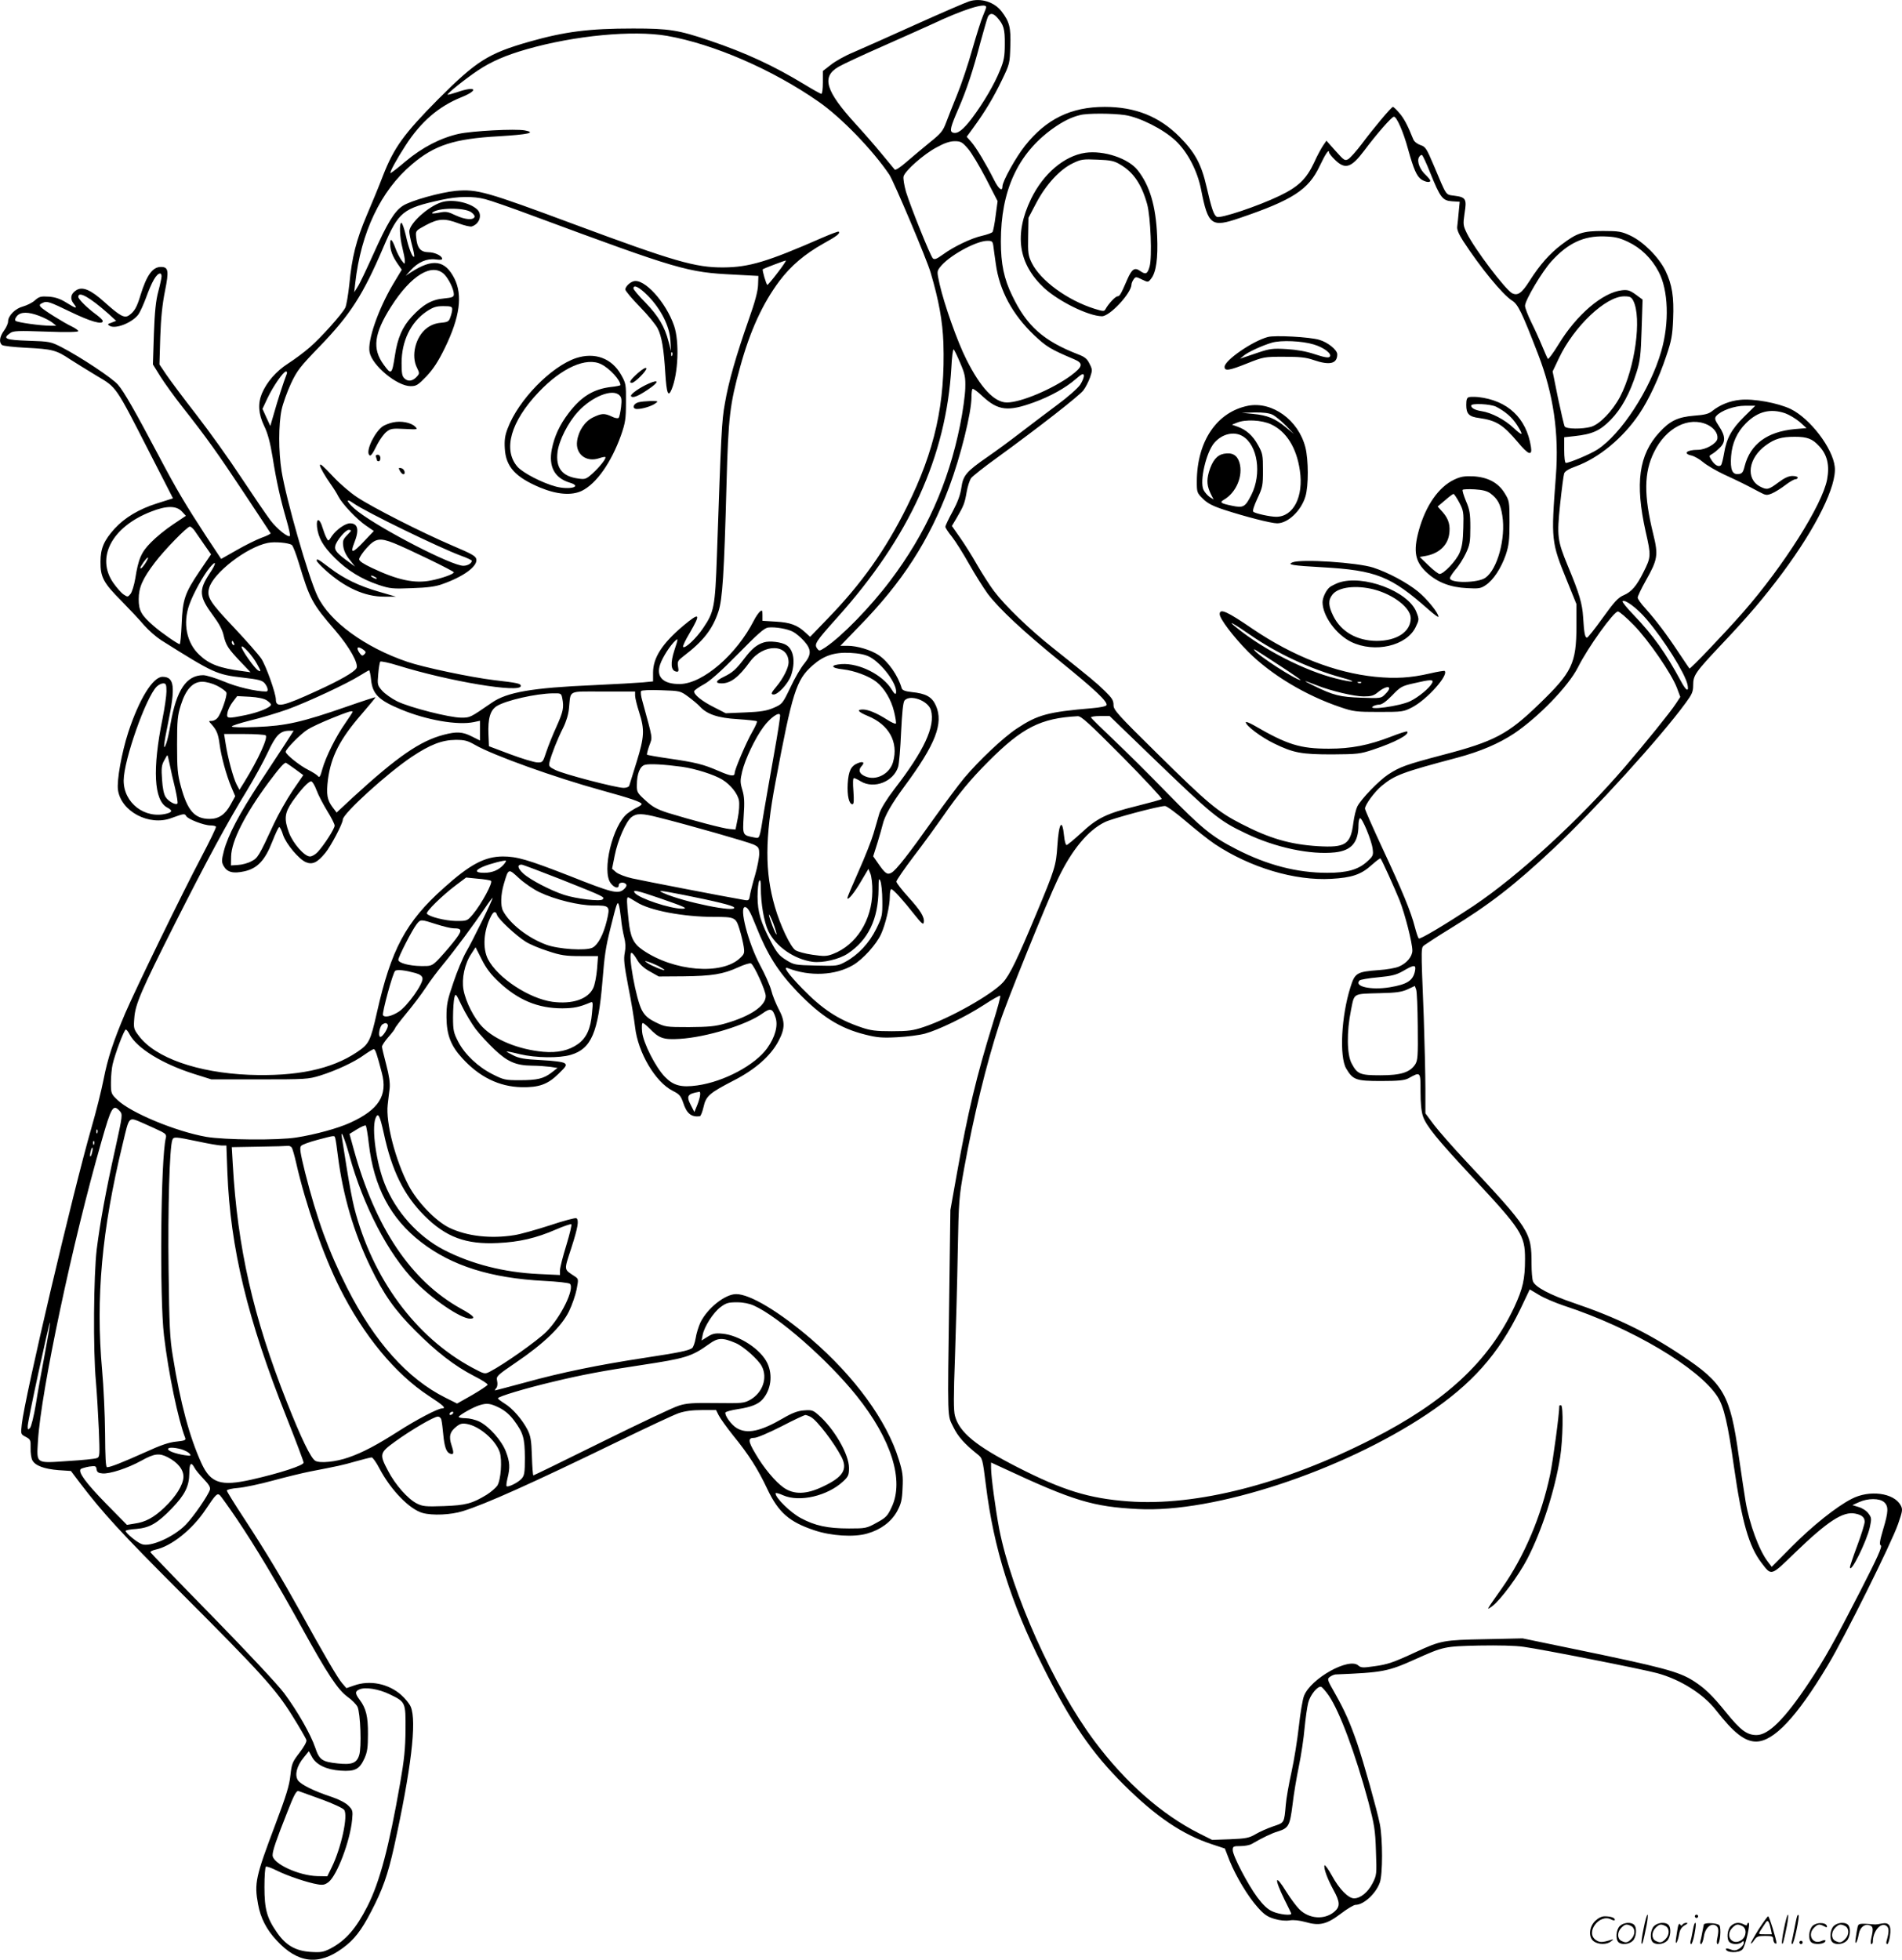 <svg version="1.0" xmlns="http://www.w3.org/2000/svg"
  viewBox="0 0 1164.806 1200.038"
 preserveAspectRatio="xMidYMid meet">
<g transform="translate(-0.057,1200.461) scale(0.1,-0.1)"
fill="#000000" stroke="none">
<path d="M5935 11996 c-22 -7 -170 -71 -330 -143 -159 -72 -330 -148 -379
-169 -49 -20 -111 -55 -137 -76 l-49 -38 0 -70 c0 -39 -4 -70 -9 -70 -6 0 -52
26 -103 57 -191 116 -360 194 -581 269 -193 65 -248 74 -469 74 -273 0 -418
-19 -637 -81 -251 -72 -322 -117 -557 -352 -211 -213 -271 -297 -338 -468 -24
-63 -69 -172 -100 -244 -64 -151 -90 -254 -106 -420 -7 -66 -18 -131 -25 -145
-21 -40 -146 -180 -216 -241 -35 -31 -96 -76 -135 -101 -73 -47 -130 -113
-160 -184 -25 -61 -21 -124 14 -197 22 -45 37 -100 52 -192 23 -146 48 -258
86 -388 14 -49 23 -91 20 -94 -11 -12 -78 42 -119 95 -24 32 -104 149 -179
262 -74 113 -198 286 -275 385 -77 99 -159 209 -183 244 l-43 64 5 168 c4 118
13 202 29 282 25 124 21 147 -25 147 -51 0 -87 -50 -125 -173 -22 -74 -38
-101 -70 -123 -28 -20 -55 -5 -150 80 -85 77 -136 98 -174 73 -34 -22 -39 -52
-15 -82 26 -33 16 -32 -46 7 -37 23 -67 33 -106 36 -48 3 -59 1 -85 -22 -16
-15 -49 -31 -73 -38 -47 -12 -92 -56 -92 -92 0 -12 -11 -37 -25 -56 -27 -37
-32 -72 -12 -88 6 -6 73 -13 147 -17 160 -8 185 -14 270 -71 36 -23 110 -69
165 -102 120 -71 112 -59 319 -464 l146 -285 -98 -31 c-111 -35 -197 -87 -259
-154 -66 -73 -87 -122 -87 -203 -1 -94 18 -130 129 -241 49 -50 112 -117 138
-148 27 -31 74 -72 105 -92 323 -203 338 -210 501 -229 97 -11 118 -17 133
-35 19 -24 24 -50 9 -50 -63 0 -181 28 -258 61 -51 21 -109 39 -128 39 -103 0
-164 -91 -200 -298 -8 -51 -20 -104 -26 -119 -21 -56 -17 -11 11 125 46 221
39 282 -34 282 -59 0 -143 -136 -210 -340 -40 -124 -71 -294 -63 -352 18 -132
191 -224 327 -173 77 28 82 29 91 12 11 -19 109 -57 149 -57 16 0 31 -3 33 -8
3 -4 -38 -88 -90 -187 -114 -215 -402 -807 -466 -956 -72 -170 -107 -275 -132
-404 -13 -66 -46 -199 -74 -295 -114 -396 -411 -1659 -427 -1818 -7 -60 -6
-60 24 -76 29 -15 31 -20 30 -69 -1 -28 4 -63 11 -75 18 -33 73 -53 161 -60
l75 -5 55 -73 c141 -185 252 -306 610 -664 496 -496 590 -599 692 -764 45 -72
83 -138 85 -147 3 -10 -15 -42 -42 -77 -44 -57 -48 -67 -56 -139 -6 -61 -26
-126 -93 -303 -120 -318 -129 -357 -105 -486 15 -84 52 -156 114 -222 129
-140 258 -155 404 -47 71 52 114 107 175 225 70 134 102 225 140 396 104 472
140 768 102 857 -7 18 -34 51 -59 73 -78 69 -193 92 -289 57 l-46 -16 -25 29
c-27 30 -113 178 -257 439 -112 202 -211 367 -341 566 -60 91 -109 170 -109
176 0 6 30 13 68 16 37 3 133 23 213 45 81 22 184 47 230 56 170 33 196 38
279 62 46 13 90 24 97 24 6 0 28 -30 47 -67 70 -133 184 -250 264 -273 61 -17
174 -12 247 11 139 43 418 168 943 423 177 86 347 166 379 177 39 13 83 19
143 19 l86 0 16 -32 c9 -18 48 -73 88 -123 97 -119 152 -206 210 -329 68 -143
134 -201 287 -252 103 -35 245 -44 325 -20 82 23 146 71 182 135 25 47 31 68
34 143 4 75 0 101 -23 175 -73 238 -271 509 -538 739 -194 166 -373 274 -458
274 -68 0 -176 -86 -219 -174 -11 -24 -25 -68 -29 -96 -5 -29 -15 -56 -22 -61
-25 -16 -80 -27 -289 -59 -283 -43 -512 -90 -729 -150 -101 -27 -186 -50 -189
-50 -2 0 1 7 8 15 7 8 9 26 5 44 -6 28 -2 32 115 112 170 115 280 221 325 313
19 39 40 100 47 135 12 63 12 64 -12 80 -68 45 -66 33 -21 172 41 127 49 173
31 184 -5 3 -79 -16 -162 -44 -84 -27 -182 -55 -218 -60 -143 -23 -288 -7
-397 45 -83 40 -196 157 -250 259 -81 155 -141 387 -128 495 3 30 9 76 12 101
3 32 -3 76 -21 144 -14 53 -26 103 -26 110 0 8 18 35 40 60 22 25 40 49 40 53
0 4 32 46 70 92 39 47 92 117 117 155 25 39 74 104 108 145 71 86 189 245 255
343 24 36 46 65 47 63 5 -4 -121 -261 -162 -331 -19 -33 -54 -116 -77 -185
-38 -111 -43 -135 -43 -215 1 -107 26 -174 97 -251 105 -115 226 -174 363
-177 106 -2 160 17 225 81 50 48 53 55 38 66 -11 8 -67 15 -144 19 -101 5
-135 11 -170 29 -24 12 -43 23 -41 24 1 1 38 -6 82 -17 97 -23 241 -25 311 -4
126 37 168 136 194 450 13 162 20 208 49 325 39 157 43 167 51 145 4 -11 10
-49 14 -85 3 -36 12 -87 19 -114 9 -35 10 -63 4 -95 -8 -38 -4 -75 21 -206 18
-88 36 -200 42 -250 18 -157 124 -336 230 -390 42 -21 50 -31 65 -74 21 -65
49 -88 101 -82 6 0 16 26 23 56 15 68 36 86 183 162 132 67 228 151 276 242
41 77 42 121 1 197 -17 33 -38 84 -45 114 -8 30 -39 100 -69 155 -72 135 -129
355 -92 355 16 0 32 -26 67 -115 70 -176 134 -278 254 -404 146 -151 259 -223
416 -262 71 -18 103 -21 195 -16 60 3 137 13 170 22 84 23 247 102 360 175 53
35 98 60 101 57 4 -3 -17 -79 -45 -169 -100 -323 -153 -544 -220 -919 l-40
-224 -7 -525 c-11 -783 -12 -728 25 -804 29 -59 68 -103 147 -166 32 -25 32
-27 53 -194 48 -384 152 -715 346 -1101 172 -345 302 -535 499 -730 196 -195
359 -305 539 -364 l79 -26 29 -75 c40 -98 112 -218 172 -285 39 -44 59 -58
103 -71 34 -10 69 -13 93 -9 24 4 59 0 96 -10 86 -25 130 -15 217 51 39 30 80
54 90 54 50 0 125 69 149 137 18 50 18 266 0 358 -17 85 -99 378 -139 495 -43
125 -77 201 -134 302 -49 86 -51 91 -33 104 10 8 26 14 34 15 290 12 320 17
491 94 172 77 176 78 388 83 119 2 224 0 275 -8 117 -16 728 -137 816 -161
141 -38 283 -127 360 -226 108 -139 177 -193 246 -193 108 0 249 150 438 465
103 170 394 756 432 868 28 81 29 89 15 115 -42 75 -191 95 -300 38 -92 -47
-239 -164 -367 -293 l-122 -123 -25 33 c-53 70 -111 227 -135 367 -6 36 -25
161 -42 279 -52 374 -91 444 -350 616 -208 139 -399 232 -661 321 -147 50
-235 97 -249 132 -5 13 -9 61 -9 107 0 196 -9 209 -409 637 -74 79 -158 175
-188 214 l-53 71 0 154 c0 85 -5 280 -10 434 -18 465 -19 423 10 446 14 10 81
54 150 96 242 148 394 266 632 489 251 236 657 682 811 893 40 54 47 70 47
110 0 61 13 79 175 251 163 172 259 285 373 438 207 279 332 533 319 648 -12
114 -151 296 -270 354 -77 37 -228 65 -310 56 -63 -6 -124 -31 -170 -68 -22
-18 -46 -24 -112 -29 -98 -8 -147 -31 -212 -102 -126 -137 -150 -311 -84 -608
34 -148 33 -156 -14 -249 -41 -83 -73 -120 -120 -140 -35 -15 -57 -39 -129
-139 -48 -67 -91 -121 -96 -121 -13 0 -18 28 -24 125 -5 83 -23 145 -94 315
-64 155 -67 181 -47 376 10 93 21 178 25 190 6 14 30 28 72 43 140 51 288 173
387 320 58 85 122 222 166 355 32 93 38 127 42 225 6 138 -6 213 -47 298 -41
83 -134 176 -213 214 -56 26 -72 29 -169 29 -124 0 -159 -11 -255 -84 -72 -55
-131 -121 -196 -223 -47 -74 -72 -91 -106 -74 -42 23 -230 271 -277 367 -23
48 -24 54 -14 123 14 87 8 98 -62 107 -56 8 -45 -8 -126 184 -45 106 -51 116
-82 126 -20 7 -38 21 -44 35 -34 85 -57 129 -86 162 -17 20 -35 37 -39 37 -9
0 -116 -127 -193 -230 -31 -41 -67 -81 -79 -89 -22 -13 -26 -10 -79 49 l-56
63 -20 -29 c-11 -16 -37 -63 -56 -106 -47 -100 -96 -147 -210 -202 -133 -64
-366 -142 -386 -129 -18 11 -31 48 -62 183 -32 139 -70 210 -165 306 -124 125
-271 184 -459 184 -206 0 -358 -74 -488 -238 -56 -70 -138 -218 -138 -248 0
-35 -23 -18 -51 38 -50 99 -108 196 -139 232 l-29 33 43 59 c70 96 122 183
173 289 47 97 48 102 51 206 4 115 -5 150 -53 213 -45 59 -129 85 -200 62z
m105 -35 c0 -5 -9 -28 -19 -52 -11 -24 -40 -117 -66 -207 -25 -90 -67 -214
-92 -275 -25 -62 -56 -139 -68 -172 -20 -53 -31 -67 -101 -123 -43 -35 -107
-89 -142 -119 -35 -31 -67 -52 -72 -47 -4 5 -41 50 -82 99 -41 50 -112 131
-157 180 -185 203 -211 289 -106 350 25 15 145 71 268 125 122 54 258 115 302
135 197 93 335 136 335 106z m67 -63 c40 -45 48 -70 47 -163 0 -75 -5 -102
-29 -160 -35 -87 -100 -198 -171 -293 -56 -74 -90 -100 -119 -89 -20 8 -14 33
36 148 49 113 89 233 134 405 21 76 41 147 46 157 13 23 31 22 56 -5z m-2021
-113 c285 -50 647 -207 929 -404 139 -97 331 -296 432 -446 29 -45 230 -520
253 -600 51 -173 73 -298 78 -430 12 -370 -52 -659 -224 -1005 -131 -264 -278
-471 -486 -685 l-106 -110 -29 26 c-49 46 -93 62 -180 67 l-83 5 0 34 c0 31
-2 34 -16 22 -8 -7 -25 -31 -36 -53 -106 -209 -311 -386 -451 -390 -105 -2
-151 43 -123 122 16 45 62 116 93 144 17 16 17 11 -6 -58 -26 -80 -23 -126 11
-132 14 -3 16 3 11 31 -5 31 -1 37 33 63 122 93 178 165 214 273 25 76 35 226
50 786 11 407 20 483 84 715 61 221 137 386 240 524 71 94 154 164 269 229 82
45 105 63 94 73 -2 3 -47 -14 -98 -36 -340 -149 -451 -182 -609 -183 -170 -1
-299 36 -913 264 -540 201 -594 216 -724 205 -94 -9 -278 -60 -326 -92 -52
-34 -95 -106 -182 -300 -41 -91 -83 -180 -95 -197 l-20 -32 6 55 c35 312 156
566 346 727 139 119 260 158 532 173 181 11 233 22 161 36 -60 11 -322 -3
-405 -21 -111 -25 -222 -82 -325 -168 -49 -42 -91 -74 -93 -72 -6 5 39 87 93
170 93 144 202 238 341 294 111 45 89 71 -26 31 -30 -10 -56 -17 -58 -15 -6 5
110 98 185 148 82 55 173 94 299 130 293 84 651 118 860 82z m2804 -485 c91
-14 234 -86 309 -156 73 -68 134 -183 157 -299 43 -220 63 -235 235 -176 327
111 423 174 491 318 36 76 58 108 58 84 0 -5 16 -26 37 -46 62 -60 99 -48 178
57 76 102 169 208 182 208 17 0 58 -92 87 -200 34 -122 53 -166 82 -185 25
-16 54 -20 54 -7 0 5 -12 19 -26 33 -38 34 -57 84 -44 110 6 11 15 17 19 14 5
-2 28 -52 51 -110 61 -151 75 -169 133 -173 l47 -3 -6 -62 c-3 -34 -7 -74 -9
-89 -3 -18 8 -45 36 -89 106 -163 240 -326 298 -364 38 -23 61 -70 162 -332
93 -241 128 -483 108 -743 -30 -395 -29 -404 69 -644 l57 -141 0 -135 c-1
-229 -26 -281 -229 -477 -191 -185 -274 -229 -593 -312 -223 -59 -259 -72
-331 -119 -56 -37 -165 -149 -189 -196 -8 -16 -19 -60 -24 -98 -17 -135 -47
-155 -218 -145 -171 11 -295 47 -471 138 -142 73 -205 126 -506 423 -252 248
-275 274 -274 304 0 28 -10 43 -53 85 -53 52 -85 78 -317 263 -142 112 -295
260 -362 349 -25 33 -71 105 -103 160 -31 55 -79 131 -106 169 l-49 70 27 45
c46 79 51 92 63 160 6 36 19 76 28 88 9 12 81 69 159 125 253 184 501 377 528
412 14 18 32 54 41 79 15 44 15 49 -3 84 -14 30 -29 42 -68 57 -214 83 -316
173 -406 361 -50 103 -69 193 -69 331 0 311 103 536 316 690 63 45 115 71 169
84 45 12 201 11 275 0z m-962 -205 c22 -25 71 -107 111 -184 l71 -138 -12 -89
c-6 -49 -15 -94 -19 -100 -5 -6 -33 -16 -63 -23 -65 -14 -174 -66 -241 -115
-39 -28 -52 -33 -62 -23 -15 15 -135 313 -164 407 -11 39 -18 81 -15 94 9 35
125 138 204 179 45 25 80 37 109 37 37 0 46 -5 81 -45z m-2956 -310 c32 -8
162 -53 290 -101 899 -333 948 -347 1233 -361 l150 -8 -2 -55 c-1 -38 -19
-106 -58 -215 -77 -220 -123 -380 -145 -510 -20 -109 -23 -184 -49 -935 -11
-311 -17 -343 -84 -441 -42 -63 -111 -128 -123 -116 -4 3 14 42 40 85 71 122
63 130 -40 44 -128 -108 -184 -195 -184 -286 l0 -54 -62 -6 c-35 -3 -171 -11
-303 -17 -375 -16 -530 -43 -622 -107 -135 -93 -133 -92 -188 -92 -71 0 -315
62 -392 100 -34 17 -75 46 -92 65 -29 33 -30 38 -24 102 3 38 9 71 12 76 4 4
52 -6 107 -23 315 -98 754 -171 754 -126 0 15 -18 19 -165 36 -140 17 -431 78
-530 112 -261 89 -475 246 -550 402 -56 118 -191 589 -220 766 -19 120 -19
284 0 375 8 38 34 110 57 160 38 81 56 104 178 230 186 193 263 312 389 607
93 217 117 237 356 289 100 22 194 23 267 4z m6998 -261 c79 -37 145 -101 188
-183 60 -112 67 -313 16 -488 -67 -234 -246 -508 -392 -602 -44 -28 -170 -81
-192 -81 -6 0 -10 34 -10 79 l0 78 63 7 c110 12 156 33 222 100 66 68 117 161
158 291 22 69 26 105 31 262 l6 183 -42 31 c-36 26 -50 30 -85 26 -117 -13
-277 -149 -387 -330 -33 -54 -63 -94 -66 -90 -4 5 -19 40 -35 78 -16 39 -46
105 -67 147 -21 43 -38 87 -38 100 0 34 105 211 163 274 100 110 197 155 322
151 65 -2 92 -8 145 -33z m-3886 -26 c2 -18 9 -67 15 -109 22 -163 102 -311
236 -438 74 -70 101 -86 243 -146 59 -25 55 -45 -20 -101 -114 -83 -306 -164
-391 -164 -77 0 -161 90 -248 263 -55 108 -137 341 -164 461 -17 76 -17 79 2
104 50 67 218 161 290 162 29 0 33 -3 37 -32z m-1321 -163 c-31 -41 -60 -75
-63 -75 -6 0 -33 91 -28 96 5 4 132 53 141 53 4 1 -18 -33 -50 -74z m-3773
-22 c0 -10 -9 -52 -20 -93 -15 -56 -22 -123 -27 -261 l-6 -186 46 -74 c26 -41
85 -123 133 -184 152 -193 220 -289 381 -532 87 -131 159 -241 161 -244 1 -3
-23 -16 -55 -27 -32 -12 -101 -46 -153 -76 l-95 -54 -92 139 c-127 195 -182
287 -291 494 -143 270 -212 392 -249 434 -35 41 -230 170 -346 230 -65 33 -72
35 -202 39 -142 5 -161 13 -112 47 19 14 48 15 220 9 125 -5 197 -3 197 3 0 5
-17 17 -37 27 -53 25 -179 104 -193 121 -10 12 -7 17 14 26 24 11 40 6 164
-54 128 -62 202 -83 202 -58 0 6 -17 22 -37 37 -58 42 -113 97 -113 111 0 37
70 -2 185 -104 l47 -43 -28 -11 c-26 -9 -27 -11 -11 -20 36 -21 138 20 175 70
11 15 31 60 46 100 37 102 65 151 88 151 4 0 8 -8 8 -17z m9013 -150 c53 -105
11 -412 -81 -588 -46 -87 -125 -169 -178 -184 -54 -15 -151 -14 -161 2 -4 6
-22 85 -41 174 l-33 163 39 82 c92 194 286 378 399 378 36 0 44 -4 56 -27z
m-9761 -93 c29 -11 64 -29 78 -40 l25 -20 -35 0 c-58 0 -204 20 -214 30 -6 6
-2 17 9 30 23 26 69 26 137 0z m5639 -288 c29 -67 33 -87 31 -155 -1 -42 -15
-144 -32 -227 -72 -357 -209 -662 -428 -952 -123 -163 -296 -340 -396 -407
-37 -24 -39 -25 -52 -6 -18 25 -7 42 123 187 443 493 668 988 700 1534 3 62 9
111 14 109 4 -3 22 -40 40 -83z m-4124 -66 c-19 -48 -59 -172 -78 -241 l-23
-79 -24 52 -24 53 31 66 c34 72 97 163 113 163 6 0 8 -7 5 -14z m4859 -67
c-16 -23 -76 -76 -144 -126 -64 -48 -164 -123 -222 -168 -58 -45 -148 -111
-200 -147 -133 -92 -151 -114 -162 -190 -6 -43 -22 -87 -53 -145 -25 -45 -45
-88 -45 -94 0 -6 18 -34 41 -62 22 -28 69 -103 105 -167 36 -64 88 -146 114
-182 71 -93 216 -229 450 -419 207 -168 284 -241 277 -262 -2 -7 -38 -15 -88
-19 -271 -23 -334 -40 -462 -125 -83 -55 -231 -195 -322 -303 -34 -41 -119
-155 -189 -253 -150 -212 -229 -313 -257 -327 -25 -14 -38 -4 -81 58 l-30 43
26 82 c14 45 28 96 32 112 12 53 55 128 134 235 190 257 240 385 192 494 -24
54 -61 74 -150 83 -37 4 -55 11 -59 22 -23 80 -83 165 -143 205 -47 31 -131
56 -188 56 l-45 0 114 118 c267 273 429 525 553 856 69 184 136 454 136 548 0
25 3 48 6 51 4 4 33 -17 64 -47 94 -86 154 -93 313 -35 99 36 193 88 254 141
39 34 49 38 51 24 2 -10 -8 -35 -22 -57z m4066 -196 c-78 -77 -108 -133 -123
-224 -6 -35 -14 -68 -19 -73 -13 -13 -37 -1 -57 30 -17 26 -17 28 2 38 11 6
32 23 47 38 37 35 36 72 -3 131 -27 41 -29 50 -18 64 28 33 111 63 176 63 l63
0 -68 -67z m251 21 c25 -9 65 -33 89 -53 l42 -38 -72 -6 c-170 -16 -272 -92
-307 -227 -9 -38 -16 -46 -37 -48 -39 -5 -52 26 -46 109 6 80 36 147 91 202
72 72 149 92 240 61z m-476 -70 c41 -20 66 -54 61 -86 -4 -29 -71 -68 -120
-68 -68 0 -93 -23 -38 -35 17 -4 49 -22 71 -41 23 -19 81 -53 128 -75 87 -40
138 -65 216 -107 40 -21 45 -22 77 -9 19 8 56 31 82 51 26 20 54 36 62 36 8 0
14 5 14 10 0 6 -15 10 -33 10 -22 0 -49 -12 -86 -40 -59 -44 -69 -47 -111 -25
-91 47 -73 175 35 253 55 40 96 52 177 52 76 0 108 -12 149 -57 50 -53 65
-117 49 -204 -29 -155 -267 -531 -514 -813 -114 -130 -325 -351 -329 -345 -2
2 -32 47 -67 99 -76 115 -139 197 -202 268 -27 29 -48 59 -48 67 0 9 22 55 49
103 74 131 78 157 46 287 -58 237 -57 376 5 501 73 150 213 221 327 168z
m-9343 -531 l25 -27 -79 -53 c-44 -29 -104 -78 -134 -109 -60 -60 -78 -101
-97 -222 -7 -41 -20 -83 -29 -94 -16 -20 -18 -20 -42 -4 -15 10 -43 42 -64 72
-107 155 -8 342 230 435 95 38 156 38 190 2z m77 -116 c8 -12 35 -50 58 -84
l44 -63 -70 -103 c-91 -135 -104 -173 -110 -324 -3 -68 -8 -123 -12 -123 -11
0 -115 72 -160 112 -75 65 -91 94 -91 163 0 72 23 125 99 225 58 77 198 220
214 220 7 0 19 -11 28 -23z m597 -90 c7 -5 26 -55 43 -111 66 -219 81 -248
222 -411 87 -101 147 -207 130 -233 -15 -24 -100 -73 -240 -137 -213 -98 -253
-106 -253 -54 0 37 -60 206 -89 250 -16 24 -90 108 -164 187 -153 161 -171
191 -156 245 25 93 230 251 359 277 42 9 130 1 148 -13z m-887 -94 c-17 -32
-40 -58 -41 -47 0 11 38 64 46 64 3 0 0 -8 -5 -17z m384 -79 c-69 -105 -66
-142 23 -262 33 -44 55 -85 62 -118 14 -61 28 -82 104 -162 l61 -64 -50 7
c-139 18 -203 42 -263 99 -79 73 -103 195 -62 308 25 70 86 180 126 228 41 49
41 26 -1 -36z m8798 -280 c110 -129 236 -331 252 -401 10 -49 -8 -40 -40 20
-95 176 -169 279 -287 403 -43 44 -75 84 -71 87 14 14 90 -43 146 -109z m-78
-36 c91 -93 232 -298 265 -385 l21 -56 -27 -41 c-35 -54 -187 -241 -311 -386
-277 -323 -654 -669 -929 -853 -171 -113 -328 -207 -335 -199 -4 4 -15 36 -24
71 -23 91 -77 222 -199 483 -58 125 -106 233 -106 241 0 24 59 104 103 140 80
66 127 83 462 172 142 38 254 86 348 148 150 101 333 290 391 405 61 122 219
342 245 342 9 0 52 -37 96 -82z m-5148 -42 c16 -8 46 -33 66 -55 48 -53 48
-85 2 -141 -20 -24 -58 -89 -84 -145 -48 -100 -50 -102 -103 -125 -42 -18 -77
-24 -173 -28 l-120 -5 -70 36 c-77 38 -129 81 -123 100 3 6 29 25 59 41 37 20
102 77 209 186 122 124 161 159 185 162 43 5 118 -8 152 -26z m-3423 -72 c3
-8 2 -12 -4 -9 -6 3 -10 10 -10 16 0 14 7 11 14 -7z m141 -126 c25 -45 25 -49
7 -39 -21 11 -102 125 -102 144 0 20 68 -54 95 -105z m651 88 c16 -12 17 -17
6 -28 -11 -11 -16 -10 -28 6 -26 36 -14 48 22 22z m3099 -43 c77 -40 173 -170
163 -221 -2 -12 -10 -7 -27 21 -55 90 -199 162 -306 155 -72 -5 -68 -24 7 -32
72 -8 162 -42 206 -77 49 -39 91 -110 108 -182 9 -37 14 -70 11 -73 -3 -4 -28
7 -54 24 -61 39 -115 62 -148 62 -41 0 -29 -15 31 -40 129 -53 188 -160 154
-281 -20 -73 -103 -117 -169 -89 -37 15 -46 38 -25 62 23 24 11 33 -23 19 -41
-17 -56 -47 -61 -126 -4 -72 8 -125 29 -125 9 0 10 22 6 80 -4 48 -3 80 3 80
5 0 24 -9 42 -20 81 -49 201 -2 229 89 6 20 14 116 18 213 6 119 12 182 21
193 34 40 146 -1 162 -60 27 -98 -42 -247 -223 -481 -49 -64 -83 -120 -93
-150 -8 -27 -24 -83 -36 -124 -12 -41 -53 -145 -91 -230 -38 -85 -69 -159 -69
-164 0 -21 45 34 85 104 l44 74 12 -29 c7 -17 13 -66 12 -110 -2 -175 -98
-327 -241 -382 -39 -15 -55 -15 -125 -5 -44 6 -91 19 -105 28 -30 20 -93 151
-126 266 -62 213 -61 421 3 759 104 556 128 631 227 718 69 61 132 82 229 78
56 -3 92 -10 120 -24z m-3052 -140 c9 -89 46 -126 184 -183 156 -65 347 -98
446 -77 l37 8 0 -61 0 -60 -50 25 c-57 29 -93 31 -173 10 -144 -38 -281 -132
-554 -382 l-101 -94 -25 33 c-33 44 -39 79 -28 169 19 142 73 248 209 404 45
52 82 97 82 100 0 2 -78 -23 -172 -56 -278 -97 -377 -119 -555 -126 -89 -4
-153 -2 -153 3 0 5 51 21 114 37 63 15 166 46 228 68 123 45 364 157 443 207
28 17 53 32 56 32 3 0 9 -26 12 -57z m-942 -38 c27 -14 53 -33 56 -41 7 -18
-33 -132 -55 -156 -8 -10 -24 -18 -35 -18 -20 0 -20 0 0 -22 30 -34 40 -57 48
-118 10 -77 42 -193 71 -262 l25 -59 -28 -51 c-33 -61 -73 -88 -128 -88 -92 0
-136 49 -177 200 -20 73 -23 108 -23 255 0 149 3 179 23 242 30 96 73 143 131
143 25 0 62 -10 92 -25z m-311 -34 c0 -26 -11 -102 -24 -167 -63 -309 -53
-500 28 -544 33 -17 33 -28 -1 -37 -135 -36 -266 65 -265 203 1 125 136 508
202 574 11 11 29 20 40 20 17 0 20 -7 20 -49z m3196 -33 c27 -20 58 -46 69
-58 44 -49 112 -72 232 -79 62 -4 115 -10 119 -13 3 -4 -10 -33 -29 -66 -34
-58 -107 -229 -107 -250 0 -24 -23 -21 -97 11 -96 42 -143 53 -307 77 -70 10
-130 21 -133 23 -2 3 4 28 14 56 20 56 24 29 -43 275 -8 27 -11 53 -7 59 3 5
52 8 123 5 116 -4 117 -4 166 -40z m-326 7 c0 -13 11 -59 25 -102 34 -107 32
-150 -16 -305 -23 -73 -43 -139 -45 -145 -2 -7 -17 -13 -34 -13 -45 0 -372 85
-419 110 -37 18 -41 23 -35 48 11 46 50 145 83 209 19 38 33 84 36 120 12 115
-12 103 210 103 l195 0 0 -25z m-446 -16 c11 -57 6 -81 -35 -173 -23 -50 -51
-120 -63 -156 -21 -64 -22 -65 -56 -64 -19 1 -93 23 -165 50 l-130 49 -3 72
c-4 99 11 149 51 174 57 35 237 76 343 78 50 1 52 0 58 -30z m-1810 -13 c14
-9 26 -21 26 -26 0 -17 -73 -47 -154 -64 -114 -23 -120 -23 -112 16 3 17 18
47 33 66 l26 34 78 -4 c49 -3 87 -11 103 -22z m526 -71 c0 -2 -20 -33 -45 -69
-57 -81 -118 -203 -140 -280 -13 -48 -18 -56 -28 -43 -7 8 -33 24 -58 37 -50
24 -139 95 -139 111 0 16 92 110 134 136 21 14 86 44 145 68 101 41 131 51
131 40z m2581 -257 c-22 -122 -49 -279 -61 -348 -30 -183 -25 -170 -63 -163
-69 13 -69 13 -62 131 6 83 4 119 -8 159 -14 46 -14 59 -1 114 17 72 79 204
130 272 40 55 97 96 102 73 2 -8 -15 -115 -37 -238z m2134 -18 c136 -138 244
-254 240 -258 -3 -4 -73 -23 -153 -43 -183 -45 -242 -73 -341 -166 -44 -40
-83 -73 -89 -73 -5 0 -12 25 -15 56 -11 111 -32 81 -41 -60 -8 -122 -15 -144
-127 -412 -117 -281 -164 -379 -206 -425 -67 -74 -325 -220 -485 -273 -65 -22
-94 -26 -196 -26 -98 0 -130 4 -188 24 -142 48 -237 111 -360 237 -88 91 -121
138 -88 125 134 -52 290 -45 399 19 61 36 142 126 171 189 28 62 54 171 54
234 0 23 4 42 9 42 11 0 73 -68 141 -155 45 -57 56 -65 58 -48 5 32 -19 71
-97 157 -39 43 -71 85 -71 92 0 8 49 79 108 157 60 78 138 186 175 239 98 142
172 231 280 339 208 209 321 266 548 278 21 1 70 -44 274 -249z m155 24 c399
-385 434 -414 603 -494 180 -86 394 -131 543 -115 101 11 144 61 144 167 0 20
4 39 9 42 12 8 73 -138 78 -189 5 -37 2 -44 -35 -77 -54 -49 -122 -68 -243
-68 -186 0 -367 47 -558 145 -150 77 -212 128 -426 347 -103 106 -249 251
-324 322 -75 71 -137 132 -139 137 -2 5 23 9 55 9 l59 0 234 -226z m-5283 55
c-29 -44 -100 -153 -159 -242 -121 -184 -191 -317 -216 -412 -15 -59 -15 -68
-2 -93 22 -39 58 -48 127 -33 81 18 127 68 172 184 19 48 37 87 42 87 4 0 15
-21 23 -48 19 -56 97 -149 140 -167 40 -17 71 -2 119 57 34 41 107 180 107
204 0 36 270 282 422 384 111 74 184 103 268 104 55 0 73 -4 120 -31 112 -64
487 -199 778 -279 171 -47 242 -71 242 -83 0 -5 -12 -13 -26 -20 -14 -6 -41
-23 -60 -37 -91 -70 -160 -355 -103 -428 22 -29 49 -35 49 -11 0 18 36 20 46
3 4 -6 -3 -20 -17 -31 -35 -28 -71 -19 -328 83 -259 101 -324 120 -412 120
-111 -1 -201 -49 -362 -194 -231 -206 -321 -375 -408 -761 -40 -177 -48 -193
-122 -243 -158 -106 -371 -150 -662 -139 -314 13 -573 104 -673 237 -33 43
-34 48 -29 110 6 86 42 168 252 585 193 382 321 619 438 809 43 71 101 176
127 232 50 107 75 133 132 134 l27 0 -52 -81z m-120 53 c18 -11 -44 -146 -130
-286 l-30 -48 -18 34 c-20 39 -54 165 -67 251 l-9 57 121 0 c67 0 126 -4 133
-8z m-587 -179 c6 -32 21 -97 33 -145 11 -48 18 -91 14 -94 -11 -11 -55 13
-72 40 -11 16 -19 56 -22 107 -5 67 -3 88 12 115 10 19 19 34 21 34 1 0 8 -26
14 -57z m772 -31 l46 -34 -66 -96 c-36 -54 -87 -144 -114 -202 -93 -201 -99
-210 -139 -230 -20 -11 -57 -21 -81 -22 l-43 -3 1 55 c2 95 85 258 229 453 67
90 99 126 108 120 7 -4 34 -23 59 -41z m2366 17 c83 -12 197 -48 247 -79 50
-31 93 -85 101 -127 4 -22 1 -67 -7 -108 l-14 -70 -35 3 c-37 2 -239 56 -379
99 -67 22 -94 36 -137 76 -51 46 -54 52 -53 96 0 67 19 114 49 122 28 8 117 3
228 -12z m-2239 -143 c11 -30 41 -87 66 -128 25 -40 45 -80 45 -89 0 -19 -65
-120 -104 -162 -14 -15 -35 -27 -47 -27 -34 0 -103 79 -128 144 -32 86 -28
122 20 192 50 71 98 124 115 124 7 0 22 -24 33 -54z m5326 -192 c61 -52 139
-114 175 -138 217 -144 490 -226 714 -213 125 7 182 26 246 84 28 25 53 44 55
41 8 -8 86 -181 117 -257 33 -84 78 -260 78 -307 0 -37 -35 -79 -84 -99 -19
-8 -74 -18 -123 -21 -133 -10 -145 -17 -172 -104 -56 -176 -69 -426 -26 -499
41 -69 60 -76 213 -76 107 0 143 4 167 16 76 42 75 43 75 -79 0 -71 5 -124 15
-153 20 -59 87 -141 293 -362 310 -332 332 -365 332 -511 0 -125 -13 -181 -66
-296 -157 -333 -422 -579 -872 -808 -539 -275 -1077 -412 -1492 -381 -241 18
-400 67 -680 210 -252 129 -354 212 -381 313 -9 31 -9 122 0 361 6 176 14 466
17 645 6 313 7 332 40 515 57 313 135 635 216 883 41 129 291 746 358 886 84
176 184 297 288 347 45 22 325 97 367 98 11 0 67 -41 130 -95z m-3232 25 c185
-46 551 -151 583 -166 31 -15 34 -21 34 -58 0 -22 -11 -79 -24 -125 -14 -47
-28 -102 -32 -123 -6 -38 -7 -39 -43 -32 -102 17 -618 117 -680 131 -40 9 -84
26 -98 38 l-24 21 16 80 c19 96 69 209 103 236 31 24 64 24 165 -2z m-949
-290 c-30 -33 -69 -49 -119 -49 -55 0 -58 15 -7 37 41 18 135 42 141 37 2 -2
-4 -13 -15 -25z m351 -89 c268 -107 271 -108 256 -123 -14 -14 -163 4 -236 28
-83 27 -209 93 -249 130 -36 33 -40 55 -11 55 7 0 115 -41 240 -90z m-128 -80
c93 -44 239 -80 327 -80 101 0 104 -3 83 -92 -21 -86 -53 -147 -87 -166 -39
-21 -210 -10 -285 18 -113 42 -222 128 -264 207 -16 31 -14 100 5 164 29 98
27 97 94 35 33 -30 90 -69 127 -86z m-300 71 c15 -8 -58 -143 -111 -206 -34
-40 -35 -40 -103 -40 -65 1 -166 26 -178 45 -7 12 94 111 175 172 l65 49 70
-7 c39 -3 76 -9 82 -13z m2397 -121 c1 -92 -1 -99 -37 -173 -43 -87 -110 -159
-187 -201 -49 -27 -54 -27 -183 -24 -127 3 -134 4 -182 34 -41 25 -57 44 -92
110 -63 118 -83 184 -83 278 0 45 5 88 10 96 7 11 10 -1 10 -42 0 -97 20 -211
46 -265 45 -94 159 -173 271 -188 63 -8 162 15 215 50 126 84 187 210 189 394
0 64 2 72 11 51 6 -14 12 -68 12 -120z m-1362 14 c153 -53 175 -63 138 -64
-75 0 -262 62 -291 96 -19 23 11 17 153 -32z m143 21 c195 -39 304 -65 311
-77 21 -34 -306 32 -430 87 -45 20 -26 18 119 -10z m-285 -45 c79 -51 286 -90
473 -90 128 0 134 -3 156 -74 11 -35 22 -82 26 -107 6 -40 4 -47 -22 -71 -111
-106 -406 -82 -596 49 -58 40 -76 78 -87 184 -12 112 -12 139 -3 139 3 0 27
-14 53 -30z m-855 -79 c8 -25 116 -126 175 -163 25 -16 87 -42 138 -58 78 -26
108 -30 199 -30 l106 0 -6 -80 c-4 -45 -14 -96 -23 -115 -32 -69 -128 -101
-250 -85 -144 20 -336 147 -395 261 -34 68 -27 173 18 262 16 32 29 35 38 8z
m1711 -118 c-5 -5 -46 103 -46 120 1 7 12 -17 26 -52 13 -35 22 -66 20 -68z
m-2083 62 c43 -14 90 -25 105 -25 57 0 57 -13 -6 -91 -33 -41 -76 -89 -95
-108 -32 -31 -40 -33 -97 -32 -74 1 -140 19 -140 38 0 18 85 184 112 218 24
31 25 31 121 0z m381 -352 c120 -113 241 -163 391 -163 71 1 102 7 169 35 18
8 19 5 12 -65 -8 -95 -34 -151 -85 -188 -56 -40 -126 -56 -214 -48 -151 14
-295 73 -371 151 -51 52 -103 153 -117 229 -12 68 7 159 48 220 l26 40 38 -75
c27 -54 56 -92 103 -136z m848 135 c16 -28 40 -51 78 -72 l55 -31 150 1 c176
2 244 13 336 55 37 17 73 28 79 24 20 -13 90 -167 90 -200 0 -60 -93 -123
-245 -167 -66 -19 -105 -22 -225 -23 -141 0 -146 1 -205 30 -46 23 -65 40 -83
73 -36 65 -88 352 -64 352 6 0 21 -19 34 -42z m131 -39 c20 -11 37 -22 37 -24
0 -7 -82 26 -105 43 -19 13 -19 14 5 7 14 -4 42 -16 63 -26z m4633 -31 c-12
-58 -47 -81 -154 -99 -116 -19 -222 5 -185 42 5 5 56 14 113 19 85 8 112 15
154 39 68 40 80 39 72 -1z m-6121 -12 c28 -8 41 -18 43 -32 5 -34 -94 -172
-146 -205 -44 -28 -86 -37 -96 -21 -7 12 61 264 75 272 14 9 62 3 124 -14z
m6138 -326 c2 -184 0 -209 -16 -234 -32 -48 -87 -66 -212 -66 -126 0 -142 7
-177 73 -29 54 -31 192 -4 325 22 108 8 100 181 105 94 2 130 7 165 23 l45 21
8 -21 c5 -12 9 -113 10 -226z m-5770 -16 c26 -34 78 -90 116 -126 79 -75 131
-98 230 -99 36 0 86 -4 111 -7 l45 -7 -36 -28 c-50 -38 -88 -47 -197 -47 -86
0 -97 2 -164 36 -90 45 -171 122 -211 199 -28 54 -32 69 -32 150 0 50 4 103 8
120 8 29 9 27 46 -50 21 -44 59 -107 84 -141z m1837 70 c17 -50 -3 -121 -51
-188 -74 -103 -264 -205 -428 -228 -99 -14 -147 -1 -199 53 -57 59 -132 207
-139 274 -3 32 -2 55 4 55 5 0 22 -14 39 -31 61 -63 86 -72 187 -66 165 10
410 86 506 155 50 36 63 32 81 -24z m-2375 -44 c9 -14 -34 -82 -47 -74 -13 8
-2 65 15 76 16 10 25 10 32 -2z m-1581 -59 c45 -85 200 -181 396 -243 l105
-33 295 0 c282 0 298 1 370 23 99 31 211 83 271 127 27 19 53 35 59 35 9 0 20
-33 49 -145 37 -139 -19 -226 -195 -306 -75 -34 -213 -72 -329 -90 -114 -18
-438 -15 -551 4 -187 33 -461 147 -543 225 -40 38 -41 40 -41 108 0 38 5 88
10 110 15 66 71 214 81 214 5 0 15 -13 23 -29z m3493 -380 c-3 -16 -12 -44
-20 -62 l-14 -34 -22 43 c-29 56 -20 69 53 81 5 0 6 -12 3 -28z m-3552 -91
c17 -19 16 -27 -28 -227 -59 -264 -93 -453 -114 -618 -19 -159 -23 -618 -5
-810 6 -71 14 -205 18 -296 6 -157 6 -166 -12 -173 -11 -5 -90 -13 -176 -18
-202 -14 -193 -19 -185 122 18 303 213 1225 389 1835 61 214 71 231 113 185z
m1616 -135 c49 -229 123 -379 249 -505 131 -131 254 -177 450 -167 131 6 234
30 356 83 46 20 88 34 93 32 5 -1 -9 -59 -30 -128 -21 -68 -39 -138 -39 -154
l0 -29 -129 6 c-214 10 -413 61 -582 148 -158 82 -295 234 -362 403 -52 129
-81 337 -57 402 16 40 26 21 51 -91z m-1361 10 c25 -13 31 -21 26 -39 -31
-126 -39 -976 -11 -1211 27 -228 86 -513 130 -626 5 -13 -4 -17 -54 -22 -44
-4 -95 -21 -193 -66 -136 -61 -211 -91 -232 -91 -8 0 -11 61 -12 208 -1 114
-9 287 -18 385 -40 443 -2 862 126 1387 42 175 33 166 127 126 43 -19 93 -42
111 -51z m1269 -72 c31 -268 134 -461 321 -605 188 -145 426 -220 753 -237 81
-4 152 -12 158 -18 30 -30 -56 -205 -144 -293 -56 -56 -260 -200 -345 -244
-33 -17 -33 -17 -110 24 -347 187 -611 546 -722 979 -11 43 -31 149 -45 237
-14 87 -27 172 -30 189 -12 65 15 4 45 -105 85 -309 238 -604 402 -772 108
-111 281 -228 337 -228 38 0 22 18 -54 60 -307 170 -526 495 -659 980 l-25 91
47 29 c26 16 50 26 53 22 3 -4 12 -53 18 -109z m-1662 65 c-3 -8 -6 -5 -6 6
-1 11 2 17 5 13 3 -3 4 -12 1 -19z m1457 -35 c3 -10 10 -58 16 -108 31 -241
97 -468 200 -680 81 -168 148 -263 275 -390 131 -131 240 -215 358 -276 48
-24 85 -48 84 -54 -2 -5 -45 -34 -95 -63 l-92 -52 -72 36 c-232 116 -433 341
-601 671 -113 223 -186 424 -258 708 -30 122 -35 152 -24 163 7 8 52 24 101
37 111 29 102 28 108 8z m-841 -18 c64 -14 130 -25 145 -25 l29 0 6 -162 c18
-467 123 -901 363 -1504 57 -144 104 -268 104 -276 0 -17 -147 -65 -320 -104
-187 -42 -249 -22 -305 99 -74 162 -130 370 -176 657 -18 106 -22 188 -26 530
-5 372 6 750 23 794 8 21 17 20 157 -9z m-636 -17 c-3 -8 -6 -5 -6 6 -1 11 2
17 5 13 3 -3 4 -12 1 -19z m1210 -20 c5 -7 17 -49 27 -93 57 -252 166 -566
268 -769 145 -289 339 -524 543 -658 91 -59 111 -78 82 -78 -25 0 -158 -70
-267 -140 -128 -82 -220 -131 -305 -160 -76 -27 -174 -37 -203 -21 -27 14 -88
140 -175 361 -206 521 -302 943 -331 1457 l-6 103 167 3 c93 1 173 4 179 5 6
1 16 -4 21 -10z m-1223 -32 c-3 -15 -8 -25 -11 -23 -2 3 -1 17 3 31 3 15 8 25
11 23 2 -3 1 -17 -3 -31z m9015 -937 c415 -136 826 -380 940 -557 39 -61 63
-163 101 -432 48 -334 91 -484 167 -584 64 -83 55 -86 208 62 199 192 293 253
367 238 41 -8 58 -23 58 -50 0 -13 -20 -78 -45 -145 -25 -67 -45 -127 -45
-132 0 -50 104 160 122 245 11 51 10 58 -9 83 -11 16 -38 33 -59 39 l-39 12
40 18 c54 25 127 25 154 0 28 -25 27 -58 -6 -167 -21 -72 -24 -92 -14 -98 10
-6 -21 -75 -124 -276 -161 -314 -220 -420 -321 -571 -144 -216 -243 -314 -316
-314 -59 0 -98 29 -187 139 -85 105 -130 148 -200 193 -91 57 -183 82 -746
198 l-300 62 -230 -5 c-254 -5 -270 -8 -422 -78 -140 -65 -175 -77 -258 -88
-68 -10 -80 -9 -96 5 -57 51 -290 -79 -332 -185 -9 -21 -23 -106 -32 -188 -9
-81 -29 -207 -45 -279 -16 -72 -32 -162 -35 -200 -10 -114 -8 -110 -77 -133
-35 -12 -83 -33 -108 -48 -39 -23 -59 -27 -155 -31 l-111 -4 -80 40 c-228 115
-450 310 -640 564 -251 336 -506 905 -584 1300 -22 116 -50 321 -50 373 l0 34
78 -36 c427 -199 546 -235 822 -249 465 -25 1247 232 1770 581 275 184 437
366 571 642 l58 122 57 -34 c31 -19 100 -48 153 -66z m-4962 1 c152 -68 456
-336 629 -552 214 -267 293 -519 215 -683 -25 -54 -35 -64 -92 -95 -61 -34
-68 -35 -169 -35 -131 0 -209 17 -296 64 -63 34 -154 123 -154 151 0 5 21 0
47 -12 100 -44 272 -4 368 86 31 29 35 39 35 82 0 83 -91 240 -187 324 -33 29
-41 32 -89 28 -39 -3 -73 -16 -131 -50 -136 -79 -218 -96 -281 -58 -33 20 -74
77 -69 95 2 5 37 15 78 21 79 12 124 30 150 60 51 58 63 147 30 219 -39 86
-173 174 -278 183 -42 4 -59 0 -89 -19 l-37 -23 7 35 c10 51 66 138 110 170
33 25 48 29 100 29 38 0 77 -8 103 -20z m-4341 -291 c-19 -101 -45 -242 -56
-314 -12 -71 -28 -137 -36 -145 -12 -12 -14 -11 -14 10 -1 29 132 641 137 636
2 -2 -12 -86 -31 -187z m4231 61 c48 -21 138 -101 159 -142 37 -71 5 -162 -71
-205 -38 -21 -50 -22 -210 -20 -139 2 -181 -1 -227 -16 -32 -9 -244 -110 -471
-222 -228 -113 -417 -205 -420 -205 -3 0 -7 53 -9 118 -3 98 -8 124 -27 162
-33 63 -92 131 -140 160 -22 14 -41 28 -41 32 0 11 171 62 340 102 174 42 308
67 535 101 276 42 310 52 419 130 54 39 81 40 163 5z m-1448 -396 c35 -18 64
-43 90 -78 56 -76 65 -106 66 -227 0 -93 -3 -110 -20 -129 -21 -24 -84 -55
-92 -46 -3 3 0 25 6 50 16 64 14 98 -10 161 -25 67 -103 155 -162 184 -24 12
-62 21 -85 21 -23 0 -42 4 -42 8 0 10 90 61 128 72 45 14 66 11 121 -16z
m-284 -34 c-3 -5 -11 -10 -16 -10 -6 0 -7 5 -4 10 3 6 11 10 16 10 6 0 7 -4 4
-10z m2192 -23 c38 -21 142 -157 187 -244 39 -76 10 -123 -113 -181 -101 -49
-178 -51 -241 -7 -50 35 -122 120 -173 208 -46 77 -47 97 -7 97 17 0 87 30
166 70 75 39 141 70 148 70 6 -1 21 -6 33 -13z m-2263 -19 c3 -13 8 -52 11
-86 7 -76 19 -110 40 -118 25 -10 27 1 11 50 -18 54 -11 83 30 115 22 18 36
21 64 16 78 -14 176 -99 201 -173 16 -48 7 -171 -15 -205 -10 -14 -39 -39 -64
-55 -90 -55 -129 -65 -263 -70 -112 -4 -130 -2 -166 16 -55 28 -132 115 -176
200 -54 102 -52 110 43 179 98 71 238 153 262 153 10 0 20 -9 22 -22z m-1593
-178 c20 -6 43 -18 50 -26 12 -15 9 -16 -31 -10 -55 9 -100 25 -100 37 0 12
36 11 81 -1z m-83 -49 c62 -32 97 -76 96 -121 -2 -49 -46 -120 -118 -188 -63
-60 -115 -88 -180 -97 l-48 -8 -127 129 c-126 129 -174 195 -156 213 6 4 29
11 52 15 38 5 42 4 45 -16 2 -18 11 -24 36 -26 44 -4 155 32 238 78 79 44 110
48 162 21z m163 -63 c6 -13 32 -44 56 -69 34 -36 43 -52 39 -67 -12 -37 -101
-166 -148 -214 -74 -76 -218 -139 -269 -119 -29 10 -99 68 -99 81 0 4 29 10
65 12 82 7 129 34 218 126 81 84 106 136 107 215 0 60 11 73 31 35z m258 -312
c116 -172 242 -383 397 -663 160 -290 223 -385 283 -429 26 -18 53 -46 61 -61
18 -39 26 -250 10 -297 -15 -48 -45 -59 -130 -50 -97 10 -114 22 -139 97 -27
80 -107 221 -190 333 -37 50 -225 251 -440 471 -207 211 -377 388 -379 392 -2
5 12 12 30 16 98 21 225 122 308 246 62 93 70 101 87 88 7 -7 53 -71 102 -143z
m6689 -1084 c68 -100 164 -359 243 -652 36 -138 42 -171 46 -301 5 -142 5
-146 -21 -197 -28 -55 -74 -92 -113 -92 -35 0 -91 57 -135 138 -23 42 -44 70
-46 64 -6 -18 17 -81 54 -149 42 -76 43 -104 5 -136 -60 -50 -155 -43 -214 17
-18 18 -53 65 -78 105 -71 116 -78 88 -11 -49 20 -41 39 -78 40 -82 7 -16 -74
-7 -115 12 -30 13 -57 39 -93 87 -59 80 -150 254 -150 289 0 22 4 24 48 24 26
0 56 6 68 13 67 39 124 66 161 77 65 20 73 35 89 162 7 63 25 169 39 237 14
67 30 173 35 234 6 61 16 131 22 154 12 49 59 106 80 98 7 -3 28 -27 46 -53z
m-5752 8 c99 -48 99 -48 98 -219 -1 -115 -8 -184 -33 -326 -68 -390 -125 -605
-200 -753 -69 -136 -133 -210 -226 -259 -43 -22 -58 -25 -122 -21 -92 6 -151
40 -205 117 -63 90 -78 144 -78 281 0 65 4 121 9 124 5 3 35 -8 67 -24 66 -33
189 -74 249 -84 33 -6 46 -3 68 14 52 41 132 252 144 382 5 53 4 59 -23 86
-17 17 -58 38 -99 52 -113 37 -192 77 -210 103 -21 33 -7 88 36 140 l31 38 18
-33 c26 -50 89 -80 176 -86 90 -6 116 8 147 76 17 38 21 67 21 147 1 108 -12
160 -51 211 -29 39 -29 52 0 64 35 15 117 2 183 -30z m-416 -644 c69 -25 131
-54 138 -64 26 -33 -18 -234 -76 -352 l-27 -55 -60 1 c-116 3 -275 77 -275
128 0 28 21 90 90 264 41 106 56 133 69 129 9 -3 72 -26 141 -51z M6647 11069
c-129 -19 -257 -128 -332 -282 -105 -218 -79 -397 79 -545 89 -82 270 -172
354 -174 48 -2 182 142 182 195 0 7 6 21 13 31 12 17 15 17 51 -1 38 -18 38
-18 56 5 31 38 43 125 37 262 -8 184 -45 308 -119 402 -57 73 -208 123 -321
107z m214 -72 c81 -47 131 -121 165 -243 21 -77 31 -324 15 -381 -13 -47 -24
-52 -59 -27 -33 23 -50 11 -78 -53 -38 -88 -46 -103 -60 -103 -12 0 -55 -45
-73 -78 -8 -15 -13 -15 -68 2 -165 52 -330 172 -384 281 -22 45 -24 61 -22
163 l2 113 48 91 c58 111 145 206 224 243 49 24 63 26 150 22 82 -3 104 -8
140 -30z M7765 9941 c-94 -25 -265 -143 -265 -183 0 -27 28 -23 140 22 98 39
103 40 224 40 97 0 135 -4 181 -20 99 -34 145 -23 145 35 0 27 -58 74 -111 89
-57 17 -271 29 -314 17z m282 -46 c63 -19 113 -58 97 -75 -8 -8 -32 -4 -90 15
-53 18 -111 28 -174 32 -84 5 -104 2 -170 -20 -41 -14 -84 -28 -95 -32 l-20
-7 20 17 c26 23 116 64 174 81 57 17 187 11 258 -11z M8998 9573 c-14 -3 -18
-15 -18 -48 0 -55 17 -72 78 -80 106 -15 146 -40 237 -147 66 -80 91 -88 81
-28 -28 175 -142 282 -321 303 -22 2 -48 2 -57 0z m165 -59 c56 -29 98 -65
128 -112 42 -66 36 -71 -21 -18 -54 51 -136 94 -197 103 -39 6 -63 19 -63 34
0 16 119 10 153 -7z M7644 9520 c-191 -38 -313 -217 -314 -464 0 -66 1 -70 38
-106 28 -28 59 -44 132 -68 126 -41 285 -82 322 -82 66 0 147 77 173 164 20
65 19 225 0 301 -43 168 -203 283 -351 255z m150 -55 c18 -9 54 -39 82 -67
l49 -51 -50 41 c-65 54 -114 74 -200 82 l-70 7 78 2 c53 1 90 -4 111 -14z m-9
-59 c93 -43 156 -143 176 -282 24 -160 -39 -284 -145 -284 -36 0 -129 20 -140
31 -6 5 5 38 25 81 32 68 34 80 34 173 0 92 -2 104 -30 154 -32 58 -72 94
-126 113 l-34 12 30 12 c51 22 153 17 210 -10z m-175 -72 c93 -55 119 -231 54
-360 -38 -75 -49 -81 -120 -66 -67 14 -76 20 -49 36 76 43 120 147 96 228 -14
46 -44 63 -95 54 -43 -8 -71 -42 -92 -112 -15 -54 -12 -87 14 -139 l15 -29
-24 15 c-13 9 -30 28 -38 44 -25 52 16 231 67 289 48 54 119 71 172 40z M8905
9067 c-94 -45 -173 -158 -215 -309 -36 -131 -24 -194 51 -262 64 -58 142 -88
244 -93 72 -4 84 -2 115 19 46 31 93 102 122 185 19 58 23 88 23 199 0 128 -1
132 -30 179 -40 65 -104 98 -194 103 -53 2 -76 -2 -116 -21z m222 -83 c46 -34
63 -67 74 -137 22 -138 -30 -328 -103 -380 -45 -33 -218 -35 -218 -3 0 7 16
31 35 54 20 22 48 67 63 99 24 51 27 70 27 158 0 85 -4 109 -27 162 -14 34
-23 65 -20 68 4 4 37 5 74 3 48 -3 75 -10 95 -24z m-190 -56 c26 -49 28 -60
25 -156 -2 -79 -7 -115 -23 -153 -21 -49 -97 -129 -122 -129 -8 0 -38 23 -68
52 l-54 52 35 6 c80 14 134 62 145 130 9 55 -2 96 -38 137 l-32 36 45 38 c25
22 48 39 52 39 4 0 20 -24 35 -52z M7916 8561 c-36 -14 0 -20 182 -30 331 -19
419 -54 651 -259 34 -30 61 -50 61 -44 0 23 -71 110 -125 154 -69 56 -183 117
-275 147 -97 31 -439 54 -494 32z M8197 8436 c-20 -8 -44 -20 -53 -27 -22 -18
-44 -64 -44 -92 0 -83 82 -197 175 -243 144 -70 339 -25 395 90 22 46 22 48 5
92 -49 128 -328 233 -478 180z m218 -41 c121 -32 225 -113 225 -176 0 -83 -85
-139 -209 -139 -121 1 -217 56 -265 152 -31 63 -33 97 -5 132 36 46 144 59
254 31z M7470 8244 c0 -28 83 -138 174 -230 141 -141 352 -268 566 -340 79
-27 96 -29 235 -29 146 0 151 1 205 29 91 48 223 196 198 222 -3 2 -43 -4 -89
-15 -121 -28 -212 -33 -335 -21 -247 25 -505 126 -753 294 -156 107 -201 127
-201 90z m188 -128 c167 -115 365 -207 560 -261 105 -28 73 -33 -37 -5 -191
48 -437 174 -605 309 -67 53 -29 34 82 -43z m181 -188 c74 -48 131 -88 127
-88 -29 0 -264 152 -283 183 -8 12 -11 14 156 -95z m226 -120 c88 -35 229 -68
287 -68 45 0 62 5 85 24 59 49 99 41 47 -10 -25 -26 -27 -26 -147 -22 -131 5
-169 14 -292 74 -72 35 -67 36 20 2z m706 14 c-16 -31 -84 -87 -134 -111 -63
-31 -271 -59 -227 -31 8 5 26 10 38 10 16 0 43 20 78 56 50 52 59 58 131 74
107 25 126 25 114 2z m-434 2 c-3 -3 -12 -4 -19 -1 -8 3 -5 6 6 6 11 1 17 -2
13 -5z M7630 7582 c0 -21 94 -92 173 -130 119 -58 167 -67 357 -67 153 1 171
3 249 29 136 45 227 94 209 111 -3 3 -47 -11 -98 -31 -137 -53 -245 -74 -381
-74 -176 0 -255 24 -461 144 -27 15 -48 23 -48 18z M2704 10766 c-82 -26 -196
-130 -197 -179 0 -12 8 -51 17 -85 10 -35 15 -66 13 -69 -10 -9 -34 52 -51
130 -10 42 -22 77 -27 77 -14 0 -11 -89 6 -153 8 -32 15 -68 15 -80 0 -22 -1
-22 -20 3 -10 14 -27 45 -36 70 -22 60 -34 71 -34 33 0 -40 14 -78 46 -124
l25 -36 -54 -90 c-91 -154 -157 -345 -143 -415 15 -81 168 -208 251 -208 35 0
45 6 98 61 42 45 72 91 112 173 92 189 110 323 58 426 -57 112 -132 123 -263
39 l-35 -23 30 33 c46 51 100 74 153 67 32 -4 43 -3 40 7 -6 18 -48 37 -83 37
-50 1 -70 26 -76 93 -4 38 -3 39 60 73 77 41 115 43 202 10 35 -13 71 -21 79
-18 49 16 66 74 32 105 -48 43 -153 64 -218 43z m181 -60 c15 -10 24 -23 22
-29 -7 -22 -57 -18 -114 8 -50 24 -61 26 -105 17 -32 -6 -46 -6 -40 0 31 31
192 33 237 4z m-162 -383 c28 -30 57 -91 57 -121 0 -16 -10 -20 -60 -25 -75
-6 -130 -38 -198 -112 -57 -62 -87 -130 -103 -238 -18 -117 -22 -120 -69 -55
-71 97 -59 190 45 354 123 194 254 273 328 197z m47 -212 c0 -10 -5 -32 -11
-48 -9 -27 -15 -31 -59 -35 -33 -3 -61 -14 -86 -33 -69 -53 -98 -170 -59 -244
15 -31 15 -34 -1 -52 -25 -28 -53 -33 -75 -13 -16 14 -19 31 -19 96 0 134 56
250 154 316 40 26 58 32 102 32 46 0 54 -3 54 -19z M3880 10282 c-24 -7 -50
-34 -50 -50 0 -8 40 -56 89 -106 49 -50 98 -110 109 -132 25 -48 38 -126 47
-275 8 -126 18 -149 39 -98 40 97 48 290 15 388 -50 146 -184 293 -249 273z
m89 -89 c79 -81 132 -185 137 -272 l4 -66 -15 57 c-23 91 -62 157 -141 239
-41 41 -74 81 -74 87 0 27 35 9 89 -45z m148 -365 c-3 -8 -6 -5 -6 6 -1 11 2
17 5 13 3 -3 4 -12 1 -19z M3529 9812 c-153 -51 -354 -257 -419 -430 -17 -43
-21 -73 -18 -123 6 -112 64 -176 216 -240 104 -43 193 -50 256 -20 89 44 179
172 239 338 27 78 31 101 31 203 1 111 0 117 -30 170 -57 101 -160 139 -275
102z m154 -38 c52 -26 117 -97 117 -128 0 -2 -26 -8 -57 -11 -109 -13 -183
-59 -260 -160 -55 -72 -87 -141 -103 -221 -21 -107 17 -177 110 -205 80 -24 0
-46 -85 -24 -83 22 -201 83 -235 121 -91 104 -42 277 129 457 142 150 293 217
384 171z m111 -190 c13 -12 15 -28 10 -72 -4 -31 -10 -61 -15 -66 -4 -5 -23
-2 -42 8 -45 21 -62 20 -114 -5 -50 -24 -89 -81 -98 -144 -12 -81 56 -134 136
-106 18 6 34 9 37 7 7 -8 -34 -60 -79 -101 -38 -34 -45 -37 -86 -31 -100 13
-140 65 -128 163 9 70 64 180 125 246 85 93 212 144 254 101z M3907 9720 c-46
-41 -58 -60 -37 -60 18 0 93 76 89 89 -3 8 -22 -3 -52 -29z M3974 9656 c-55
-24 -115 -66 -109 -77 9 -14 41 -2 102 39 70 46 73 67 7 38z M3910 9541 c-33
-9 -40 -41 -8 -41 34 0 91 18 113 35 19 13 16 14 -30 14 -27 -1 -61 -4 -75 -8z
M2407 9418 c-20 -4 -48 -15 -61 -23 -48 -32 -104 -145 -86 -174 9 -15 19 -3
53 66 15 28 39 61 54 73 25 20 37 22 111 18 82 -4 83 -4 64 15 -25 24 -85 36
-135 25z M2304 9204 c3 -9 6 -18 6 -20 0 -2 5 -4 10 -4 6 0 10 9 10 20 0 12
-7 20 -16 20 -11 0 -14 -5 -10 -16z M1960 9155 c0 -12 33 -69 65 -114 18 -25
40 -60 48 -77 24 -46 114 -141 169 -178 l48 -33 -58 -61 c-72 -77 -89 -80 -62
-12 32 80 23 120 -26 120 -29 0 -84 -39 -111 -78 -21 -33 -22 -33 -33 -11 -7
12 -17 40 -24 62 -17 59 -40 63 -34 5 8 -67 36 -117 108 -189 77 -77 163 -130
269 -166 70 -23 86 -25 206 -20 94 3 145 10 185 25 128 45 213 107 208 150 -3
21 -21 32 -148 86 -189 81 -490 234 -584 297 -41 27 -106 83 -144 124 -65 69
-82 84 -82 70z m208 -234 c76 -53 528 -273 660 -321 34 -12 62 -26 62 -29 0
-16 -26 -31 -52 -31 -71 0 -498 220 -645 332 -66 51 -88 94 -25 49z m-18 -166
c0 -2 -12 -16 -26 -30 -22 -23 -26 -33 -21 -67 3 -25 18 -56 39 -81 l33 -42
-30 22 c-82 59 -98 78 -91 106 8 32 63 97 82 97 8 0 14 -2 14 -5z m262 -76
c83 -33 368 -171 368 -179 0 -11 -77 -38 -140 -50 -100 -20 -204 2 -362 77
-53 25 -78 42 -78 53 0 10 21 41 46 69 53 59 80 64 166 30z m-112 -209 c8 -5
11 -10 5 -10 -5 0 -17 5 -25 10 -8 5 -10 10 -5 10 6 0 17 -5 25 -10z M2450
9121 c13 -25 33 -28 28 -4 -2 10 -11 19 -21 21 -16 3 -17 1 -7 -17z M1940
8571 c0 -5 24 -31 53 -57 119 -108 243 -164 362 -163 l70 0 -103 30 c-122 35
-216 80 -306 149 -70 53 -76 56 -76 41z M4679 8071 c-45 -14 -76 -41 -120 -99
-52 -68 -71 -85 -126 -112 -50 -24 -55 -40 -13 -40 55 0 104 37 173 132 84
114 238 111 237 -5 -1 -33 -33 -97 -75 -147 -31 -37 -35 -46 -20 -48 26 -6 92
65 110 116 28 82 17 157 -28 186 -29 19 -103 28 -138 17z M9550 3396 c0 -50
-38 -332 -56 -420 -54 -256 -159 -503 -297 -699 -98 -139 -96 -135 -58 -108
49 35 162 188 215 290 89 172 168 416 201 621 17 108 21 320 5 320 -5 0 -10
-2 -10 -4z M10066 194 c-10 -47 -15 -88 -12 -91 5 -6 9 7 30 110 7 37 10 67 6
67 -4 0 -15 -39 -24 -86z M10380 270 c0 -5 5 -10 10 -10 6 0 10 5 10 10 0 6
-4 10 -10 10 -5 0 -10 -4 -10 -10z M10926 194 c-10 -47 -15 -88 -12 -91 5 -6
9 7 30 110 7 37 10 67 6 67 -4 0 -15 -39 -24 -86z M11006 269 c-3 -8 -10 -41
-16 -74 -6 -33 -14 -68 -16 -77 -3 -10 -1 -18 3 -18 10 0 46 171 38 178 -2 3
-7 -1 -9 -9z M9769 241 c-38 -38 -41 -101 -7 -125 29 -20 79 -20 104 0 18 14
18 15 1 10 -53 -17 -69 -17 -92 -2 -69 45 21 166 94 126 12 -6 21 -7 21 -1 0
12 -25 21 -62 21 -19 0 -39 -10 -59 -29z M10770 189 c-28 -45 -49 -83 -47 -85
2 -3 12 7 21 21 14 21 24 25 66 25 43 0 50 -3 50 -19 0 -11 5 -23 10 -26 6 -3
10 -3 10 1 0 20 -44 164 -51 164 -4 0 -30 -37 -59 -81z m75 4 l7 -33 -42 0
c-42 0 -42 0 -28 23 8 12 21 32 29 44 15 25 22 18 34 -34z M9920 210 c-22 -22
-27 -79 -8 -98 19 -19 66 -14 88 8 22 22 27 79 8 98 -19 19 -66 14 -88 -8z
m71 0 c25 -14 25 -54 -1 -80 -23 -23 -33 -24 -61 -10 -25 14 -25 54 1 80 23
23 33 24 61 10z M10130 210 c-22 -22 -27 -79 -8 -98 19 -19 66 -14 88 8 22 22
27 79 8 98 -19 19 -66 14 -88 -8z m71 0 c25 -14 25 -54 -1 -80 -23 -23 -33
-24 -61 -10 -25 14 -25 54 1 80 23 23 33 24 61 10z M10276 204 c-3 -16 -8 -47
-11 -69 -8 -51 10 -26 19 27 5 27 15 42 34 53 18 10 22 14 10 15 -9 0 -20 -5
-24 -11 -5 -8 -9 -8 -14 1 -5 8 -10 3 -14 -16z M10377 223 c-2 -4 -7 -26 -11
-48 -4 -22 -9 -48 -12 -57 -3 -10 -1 -18 4 -18 4 0 14 28 20 62 11 58 10 81
-1 61z M10435 220 c-1 -3 -5 -23 -9 -45 -4 -22 -9 -48 -12 -57 -3 -10 -1 -18
4 -18 5 0 13 20 17 45 7 53 44 87 74 68 17 -11 19 -28 8 -80 -4 -18 -3 -33 2
-33 16 0 24 99 11 115 -12 14 -87 18 -95 5z M10600 210 c-22 -22 -27 -79 -8
-98 7 -7 24 -12 38 -12 14 0 31 5 38 12 9 9 12 8 12 -5 0 -9 -12 -24 -26 -34
-21 -13 -32 -15 -55 -6 -16 6 -29 8 -29 3 0 -24 81 -27 102 -2 18 19 50 162
37 162 -5 0 -9 -5 -9 -10 0 -7 -6 -7 -19 0 -30 16 -59 12 -81 -10z m71 0 c29
-16 25 -65 -6 -86 -56 -37 -103 28 -55 76 23 23 33 24 61 10z M11101 211 c-23
-23 -28 -80 -9 -99 19 -19 88 -13 88 9 0 5 -11 4 -24 -2 -54 -25 -89 38 -46
81 23 23 33 24 62 9 16 -9 19 -8 16 3 -8 22 -64 22 -87 -1z M11230 210 c-22
-22 -27 -79 -8 -98 19 -19 66 -14 88 8 22 22 27 79 8 98 -19 19 -66 14 -88 -8z
m71 0 c25 -14 25 -54 -1 -80 -23 -23 -33 -24 -61 -10 -25 14 -25 54 1 80 23
23 33 24 61 10z M11376 201 c-3 -14 -8 -44 -11 -66 -8 -51 10 -26 19 27 8 41
35 63 66 53 22 -7 24 -21 11 -77 -5 -22 -5 -38 0 -38 5 0 9 6 9 13 0 68 51
125 85 97 15 -13 15 -35 -1 -92 -3 -10 -1 -18 4 -18 6 0 13 23 17 50 9 63 -5
84 -49 76 -17 -4 -35 -6 -41 -6 -101 8 -104 7 -109 -19z M11020 110 c0 -5 5
-10 10 -10 6 0 10 5 10 10 0 6 -4 10 -10 10 -5 0 -10 -4 -10 -10z"/>
</g>
</svg>
